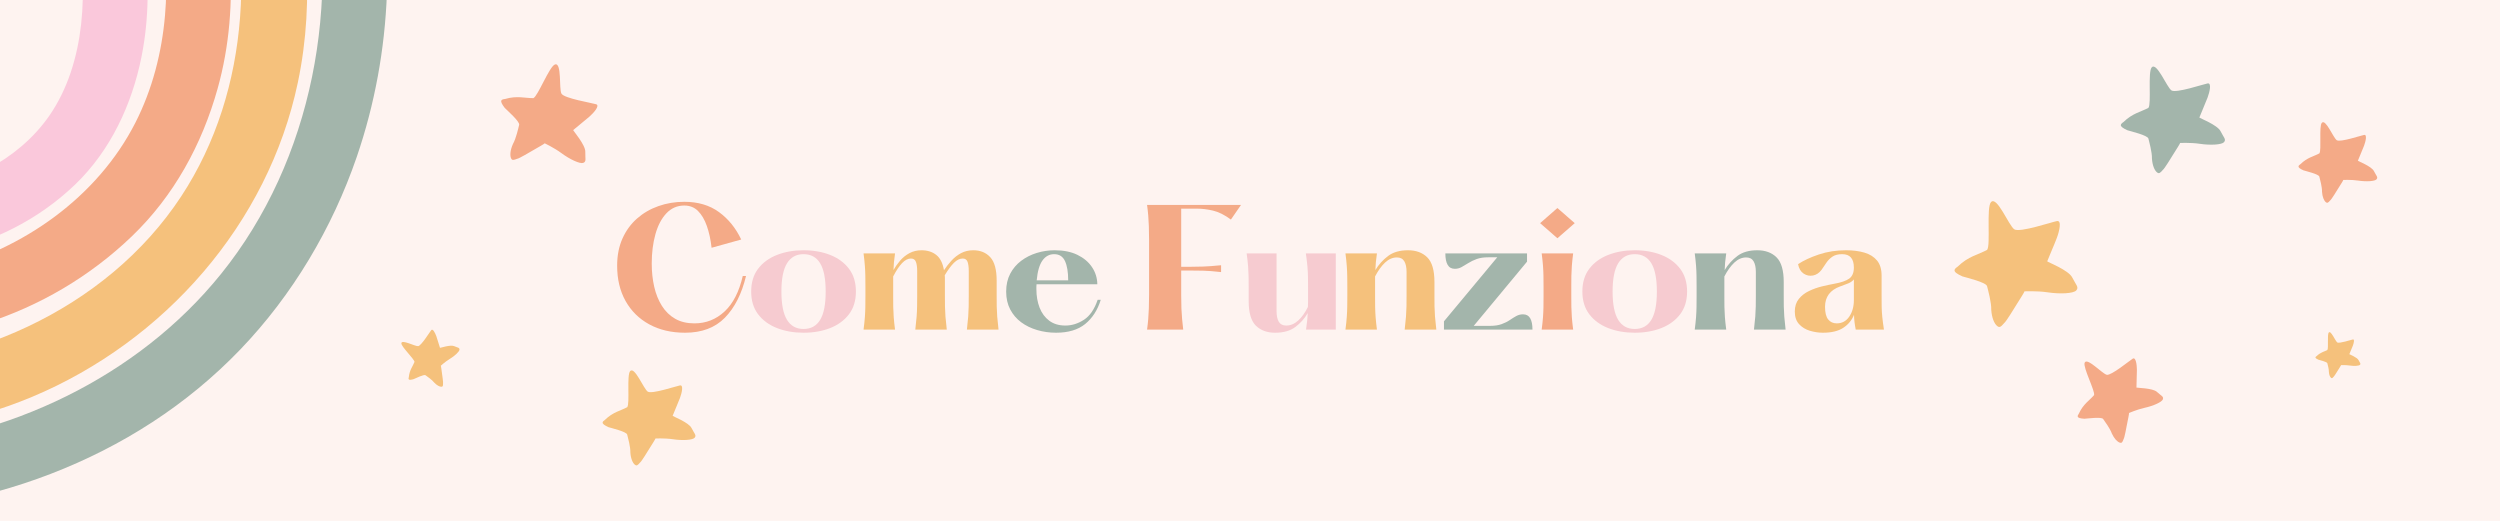 <svg version="1.0" preserveAspectRatio="xMidYMid meet" height="500" viewBox="0 0 1800 375" zoomAndPan="magnify" width="2400" xmlns:xlink="http://www.w3.org/1999/xlink" xmlns="http://www.w3.org/2000/svg"><defs><g></g><clipPath id="6942c7e95e"><path clip-rule="nonzero" d="M 0 0 L 107 0 L 107 190 L 0 190 Z M 0 0"></path></clipPath><clipPath id="07e14b710b"><path clip-rule="nonzero" d="M 0 0 L 167 0 L 167 249 L 0 249 Z M 0 0"></path></clipPath><clipPath id="44390027c4"><path clip-rule="nonzero" d="M 0 0 L 222 0 L 222 313 L 0 313 Z M 0 0"></path></clipPath><clipPath id="b37bb3c7d0"><path clip-rule="nonzero" d="M 0 0 L 279 0 L 279 369.84 L 0 369.84 Z M 0 0"></path></clipPath><clipPath id="8dc0017240"><rect height="370" y="0" width="280" x="0"></rect></clipPath><clipPath id="b71714232b"><path clip-rule="nonzero" d="M 360 46 L 431 46 L 431 118 L 360 118 Z M 360 46"></path></clipPath><clipPath id="aa63dd42aa"><path clip-rule="nonzero" d="M 378.707 33.277 L 448.918 70.574 L 411.621 140.785 L 341.414 103.488 Z M 378.707 33.277"></path></clipPath><clipPath id="0198783bd3"><path clip-rule="nonzero" d="M 378.707 33.277 L 448.918 70.574 L 411.621 140.785 L 341.414 103.488 Z M 378.707 33.277"></path></clipPath><clipPath id="fff67067d1"><path clip-rule="nonzero" d="M 288 237 L 331 237 L 331 279 L 288 279 Z M 288 237"></path></clipPath><clipPath id="fe506d5516"><path clip-rule="nonzero" d="M 277.523 255.34 L 312.684 226.07 L 341.957 261.23 L 306.797 290.504 Z M 277.523 255.34"></path></clipPath><clipPath id="9e25281c35"><path clip-rule="nonzero" d="M 277.523 255.34 L 312.684 226.07 L 341.957 261.23 L 306.797 290.504 Z M 277.523 255.34"></path></clipPath><clipPath id="aa6050196d"><path clip-rule="nonzero" d="M 1495 258 L 1558 258 L 1558 319 L 1495 319 Z M 1495 258"></path></clipPath><clipPath id="de0baff188"><path clip-rule="nonzero" d="M 1481.02 267.133 L 1543.383 243.332 L 1567.184 305.695 L 1504.82 329.496 Z M 1481.02 267.133"></path></clipPath><clipPath id="d85948dd2d"><path clip-rule="nonzero" d="M 1481.02 267.133 L 1543.383 243.332 L 1567.184 305.695 L 1504.82 329.496 Z M 1481.02 267.133"></path></clipPath></defs><rect fill-opacity="1" height="450" y="-37.5" fill="#ffffff" width="2160" x="-180"></rect><rect fill-opacity="1" height="450" y="-37.5" fill="#fef3f0" width="2160" x="-180"></rect><g transform="matrix(1, 0, 0, 1, 0, 0)"><g clip-path="url(#8dc0017240)"><g clip-path="url(#6942c7e95e)"><path fill-rule="nonzero" fill-opacity="1" d="M 28.008 -123.547 C 51.055 -80.09 63.828 -31.02 58.395 17.539 C 55.781 40.918 48.828 64.168 35.402 83.465 C 12.793 115.965 -26.145 134.125 -65.293 140.223 C -85.211 143.328 -105.355 143.648 -125.348 141.699 L -126.055 188.211 C -98.059 190.547 -69.859 189.059 -42.387 182.844 C -5.934 174.594 27.066 158.844 54.141 132.828 C 79.535 108.422 94.973 75.281 101.852 41.047 C 112.887 -13.832 102.547 -71.84 79.836 -123.375" fill="#fac8db"></path></g><g clip-path="url(#07e14b710b)"><path fill-rule="nonzero" fill-opacity="1" d="M 95.188 -124.289 C 113.348 -81.516 122.746 -35.219 118.824 10.855 C 116.531 37.758 109.695 64.383 97.438 88.418 C 70.16 141.895 16.684 179.555 -41.551 194.309 C -68.605 201.164 -96.559 203.371 -124.418 201.797 L -121.684 248.266 C -84.289 249.211 -47.016 244.379 -11.25 233.02 C 28.566 220.375 64.832 199.035 94.922 170.148 C 125.219 141.066 145.438 104.016 156.688 63.785 C 173.93 2.113 166.449 -63.848 144.754 -123.977" fill="#f4aa87"></path></g><g clip-path="url(#44390027c4)"><path fill-rule="nonzero" fill-opacity="1" d="M 154.898 -124.578 C 184.676 -36.621 181.129 64.375 130.449 141.41 C 76.438 223.516 -25.027 267.746 -123.422 265.336 L -120.324 311.965 C -71.293 312.938 -22.297 304.773 23.262 285.672 C 118.438 245.75 193.066 161.105 214.449 59.414 C 227.254 -1.477 220.879 -63.859 202.73 -122.883" fill="#f5c17c"></path></g><g clip-path="url(#b37bb3c7d0)"><path fill-rule="nonzero" fill-opacity="1" d="M 217.559 -124.309 C 219.637 -117.043 221.523 -109.672 223.195 -102.16 C 246.25 0.988 225.379 115.16 159.09 197.309 C 99.098 271.633 5.508 315.672 -89.863 322.688 C -101.328 323.535 -112.801 323.867 -124.277 323.707 L -121.598 369.34 C -67.992 369.672 -14.539 360.863 36.367 341.246 C 88.062 321.328 134.672 291.574 173.07 251.578 C 210.594 212.5 239.328 164.137 256.879 112.93 C 282.906 37.008 285.477 -45.406 266.535 -122.969" fill="#a3b5ab"></path></g></g></g><g fill-opacity="1" fill="#f4aa87"><g transform="translate(437.609, 237.312)"><g><path d="M 97.188 -38.609 L 99.531 -38.609 C 96.469 -25.805 91.398 -15.797 84.328 -8.578 C 77.266 -1.359 67.707 2.25 55.656 2.25 C 45.852 2.25 37.27 0.25 29.906 -3.75 C 22.539 -7.758 16.836 -13.375 12.797 -20.594 C 8.754 -27.812 6.734 -36.285 6.734 -46.016 C 6.734 -53.336 8.004 -59.844 10.547 -65.531 C 13.086 -71.219 16.582 -76.023 21.031 -79.953 C 25.488 -83.879 30.633 -86.867 36.469 -88.922 C 42.301 -90.984 48.508 -92.016 55.094 -92.016 C 64.969 -92.016 73.289 -89.547 80.062 -84.609 C 86.832 -79.672 92.164 -73.086 96.062 -64.859 L 74.734 -58.922 C 74.066 -64.828 72.926 -70.062 71.312 -74.625 C 69.707 -79.188 67.594 -82.773 64.969 -85.391 C 62.352 -88.016 59.062 -89.328 55.094 -89.328 C 50.008 -89.328 45.707 -87.457 42.188 -83.719 C 38.676 -79.977 36.039 -74.945 34.281 -68.625 C 32.52 -62.301 31.641 -55.285 31.641 -47.578 C 31.641 -41.598 32.238 -36.004 33.438 -30.797 C 34.633 -25.598 36.484 -21.016 38.984 -17.047 C 41.492 -13.086 44.676 -10.004 48.531 -7.797 C 52.383 -5.586 57.004 -4.484 62.391 -4.484 C 70.691 -4.484 77.91 -7.328 84.047 -13.016 C 90.18 -18.703 94.562 -27.234 97.188 -38.609 Z M 97.188 -38.609"></path></g></g></g><g fill-opacity="1" fill="#f6cbd0"><g transform="translate(536.023, 237.312)"><g><path d="M 42.531 2.25 C 35.5 2.25 29.117 1.129 23.391 -1.109 C 17.672 -3.359 13.145 -6.672 9.812 -11.047 C 6.488 -15.43 4.828 -20.875 4.828 -27.375 C 4.828 -33.957 6.488 -39.438 9.812 -43.812 C 13.145 -48.195 17.672 -51.508 23.391 -53.75 C 29.117 -56 35.5 -57.125 42.531 -57.125 C 49.633 -57.125 56.031 -56 61.719 -53.75 C 67.406 -51.508 71.91 -48.195 75.234 -43.812 C 78.566 -39.438 80.234 -33.957 80.234 -27.375 C 80.234 -20.875 78.566 -15.43 75.234 -11.047 C 71.91 -6.672 67.406 -3.359 61.719 -1.109 C 56.031 1.129 49.633 2.25 42.531 2.25 Z M 42.531 -0.453 C 47.844 -0.453 51.828 -2.641 54.484 -7.016 C 57.141 -11.391 58.469 -18.176 58.469 -27.375 C 58.469 -36.582 57.141 -43.375 54.484 -47.75 C 51.828 -52.125 47.844 -54.312 42.531 -54.312 C 37.289 -54.312 33.32 -52.125 30.625 -47.75 C 27.938 -43.375 26.594 -36.582 26.594 -27.375 C 26.594 -18.176 27.938 -11.391 30.625 -7.016 C 33.32 -2.641 37.289 -0.453 42.531 -0.453 Z M 42.531 -0.453"></path></g></g></g><g fill-opacity="1" fill="#f5c17c"><g transform="translate(615.476, 237.312)"><g><path d="M 80.688 0 C 81.133 -3.738 81.453 -6.879 81.641 -9.422 C 81.828 -11.961 81.938 -14.375 81.969 -16.656 C 82.008 -18.945 82.031 -21.473 82.031 -24.234 L 82.031 -42.188 C 82.031 -44.957 81.75 -47.145 81.188 -48.75 C 80.625 -50.363 79.445 -51.172 77.656 -51.172 C 75.562 -51.172 73.484 -50.16 71.422 -48.141 C 69.367 -46.117 67.145 -43.129 64.75 -39.172 C 64.82 -38.566 64.859 -37.926 64.859 -37.25 C 64.859 -36.582 64.859 -35.91 64.859 -35.234 L 64.859 -24.234 C 64.859 -21.473 64.875 -18.945 64.906 -16.656 C 64.945 -14.375 65.062 -11.961 65.25 -9.422 C 65.438 -6.879 65.754 -3.738 66.203 0 L 43.547 0 C 43.992 -3.738 44.312 -6.879 44.5 -9.422 C 44.688 -11.961 44.797 -14.375 44.828 -16.656 C 44.867 -18.945 44.891 -21.473 44.891 -24.234 L 44.891 -42.188 C 44.891 -44.957 44.586 -47.145 43.984 -48.75 C 43.391 -50.363 42.195 -51.172 40.406 -51.172 C 38.227 -51.172 36.094 -50.066 34 -47.859 C 31.906 -45.648 29.773 -42.453 27.609 -38.266 L 27.609 -23.906 C 27.609 -21.133 27.625 -18.586 27.656 -16.266 C 27.695 -13.953 27.812 -11.52 28 -8.969 C 28.188 -6.426 28.504 -3.438 28.953 0 L 6.281 0 C 6.727 -3.438 7.047 -6.426 7.234 -8.969 C 7.422 -11.52 7.531 -13.953 7.562 -16.266 C 7.602 -18.586 7.625 -21.133 7.625 -23.906 L 7.625 -30.969 C 7.625 -33.738 7.602 -36.281 7.562 -38.594 C 7.531 -40.914 7.422 -43.348 7.234 -45.891 C 7.047 -48.441 6.727 -51.438 6.281 -54.875 L 28.953 -54.875 C 28.273 -50.312 27.898 -46.312 27.828 -42.875 C 29.172 -45.258 30.781 -47.535 32.656 -49.703 C 34.531 -51.879 36.754 -53.66 39.328 -55.047 C 41.91 -56.43 44.812 -57.125 48.031 -57.125 C 52.219 -57.125 55.734 -56.02 58.578 -53.812 C 61.422 -51.602 63.289 -47.914 64.188 -42.75 C 65.758 -45.145 67.555 -47.445 69.578 -49.656 C 71.598 -51.863 73.895 -53.66 76.469 -55.047 C 79.051 -56.43 81.988 -57.125 85.281 -57.125 C 90.375 -57.125 94.453 -55.457 97.516 -52.125 C 100.586 -48.789 102.125 -43.16 102.125 -35.234 L 102.125 -24.234 C 102.125 -21.473 102.141 -18.945 102.172 -16.656 C 102.211 -14.375 102.328 -11.961 102.516 -9.422 C 102.703 -6.879 103.02 -3.738 103.469 0 Z M 80.688 0"></path></g></g></g><g fill-opacity="1" fill="#a3b5ab"><g transform="translate(719.609, 237.312)"><g><path d="M 70.703 -21.438 L 72.938 -21.438 C 70.625 -14.031 66.883 -8.227 61.719 -4.031 C 56.562 0.156 49.566 2.25 40.734 2.25 C 36.023 2.25 31.5 1.609 27.156 0.328 C 22.812 -0.941 18.973 -2.812 15.641 -5.281 C 12.316 -7.75 9.68 -10.832 7.734 -14.531 C 5.797 -18.238 4.828 -22.52 4.828 -27.375 C 4.828 -32.238 5.797 -36.52 7.734 -40.219 C 9.68 -43.926 12.316 -47.031 15.641 -49.531 C 18.973 -52.039 22.719 -53.93 26.875 -55.203 C 31.031 -56.484 35.312 -57.125 39.719 -57.125 C 46.156 -57.125 51.633 -56.02 56.156 -53.812 C 60.688 -51.602 64.188 -48.645 66.656 -44.938 C 69.125 -41.238 70.395 -37.145 70.469 -32.656 L 26.703 -32.656 C 26.629 -32.133 26.594 -31.555 26.594 -30.922 C 26.594 -30.285 26.594 -29.664 26.594 -29.062 C 26.594 -24.195 27.359 -19.781 28.891 -15.812 C 30.43 -11.852 32.754 -8.711 35.859 -6.391 C 38.961 -4.078 42.832 -2.922 47.469 -2.922 C 52.102 -2.922 56.551 -4.301 60.812 -7.062 C 65.082 -9.832 68.379 -14.625 70.703 -21.438 Z M 39.391 -54.312 C 35.953 -54.312 33.145 -52.797 30.969 -49.766 C 28.801 -46.734 27.414 -41.969 26.812 -35.469 L 49.484 -35.469 C 49.484 -41.375 48.719 -45.988 47.188 -49.312 C 45.656 -52.645 43.055 -54.312 39.391 -54.312 Z M 39.391 -54.312"></path></g></g></g><g fill-opacity="1" fill="#a3b5ab"><g transform="translate(790.635, 237.312)"><g></g></g></g><g fill-opacity="1" fill="#f4aa87"><g transform="translate(818.023, 237.312)"><g><path d="M 7.859 -89.781 L 75.516 -89.781 L 68.234 -79.219 C 63.672 -82.594 59.367 -84.742 55.328 -85.672 C 51.285 -86.609 47.504 -87.078 43.984 -87.078 L 32.438 -87.078 L 32.438 -45.219 L 38.719 -45.219 C 41.707 -45.219 44.883 -45.273 48.25 -45.391 C 51.613 -45.504 55.914 -45.82 61.156 -46.344 L 61.156 -41.406 C 55.914 -42.008 51.613 -42.348 48.25 -42.422 C 44.883 -42.492 41.707 -42.531 38.719 -42.531 L 32.438 -42.531 L 32.438 -25.031 C 32.438 -21.207 32.488 -17.93 32.594 -15.203 C 32.707 -12.473 32.875 -9.93 33.094 -7.578 C 33.32 -5.223 33.586 -2.695 33.891 0 L 7.859 0 C 8.234 -2.695 8.516 -5.223 8.703 -7.578 C 8.891 -9.93 9.035 -12.473 9.141 -15.203 C 9.254 -17.93 9.312 -21.207 9.312 -25.031 L 9.312 -64.75 C 9.312 -68.633 9.254 -71.926 9.141 -74.625 C 9.035 -77.32 8.891 -79.848 8.703 -82.203 C 8.516 -84.555 8.234 -87.082 7.859 -89.781 Z M 7.859 -89.781"></path></g></g></g><g fill-opacity="1" fill="#f6cbd0"><g transform="translate(891.3, 237.312)"><g><path d="M 48.922 -54.875 L 70.469 -54.875 L 70.469 0 L 49.047 0 C 49.41 -2.469 49.688 -4.656 49.875 -6.562 C 50.062 -8.469 50.195 -10.242 50.281 -11.891 C 47.957 -7.93 44.961 -4.582 41.297 -1.844 C 37.629 0.883 32.801 2.25 26.812 2.25 C 20.977 2.25 16.344 0.547 12.906 -2.859 C 9.469 -6.266 7.75 -12.156 7.75 -20.531 L 7.75 -30.641 C 7.75 -33.398 7.727 -35.898 7.688 -38.141 C 7.645 -40.391 7.531 -42.805 7.344 -45.391 C 7.156 -47.973 6.801 -51.133 6.281 -54.875 L 27.828 -54.875 L 27.828 -13.234 C 27.828 -9.941 28.367 -7.398 29.453 -5.609 C 30.535 -3.816 32.312 -2.922 34.781 -2.922 C 37.852 -2.922 40.695 -4.098 43.312 -6.453 C 45.938 -8.805 48.297 -12.078 50.391 -16.266 C 50.461 -17.461 50.5 -18.676 50.5 -19.906 C 50.5 -21.145 50.5 -22.477 50.5 -23.906 L 50.5 -30.641 C 50.5 -33.398 50.477 -35.898 50.438 -38.141 C 50.406 -40.391 50.273 -42.805 50.047 -45.391 C 49.828 -47.973 49.453 -51.133 48.922 -54.875 Z M 48.922 -54.875"></path></g></g></g><g fill-opacity="1" fill="#f5c17c"><g transform="translate(962.444, 237.312)"><g><path d="M 48.922 0 C 49.367 -3.738 49.688 -6.879 49.875 -9.422 C 50.062 -11.961 50.176 -14.375 50.219 -16.656 C 50.258 -18.945 50.281 -21.473 50.281 -24.234 L 50.281 -41.516 C 50.281 -44.805 49.734 -47.367 48.641 -49.203 C 47.555 -51.035 45.781 -51.953 43.312 -51.953 C 40.25 -51.953 37.406 -50.719 34.781 -48.25 C 32.164 -45.781 29.773 -42.453 27.609 -38.266 L 27.609 -23.906 C 27.609 -21.133 27.625 -18.586 27.656 -16.266 C 27.695 -13.953 27.812 -11.52 28 -8.969 C 28.188 -6.426 28.504 -3.438 28.953 0 L 6.281 0 C 6.727 -3.438 7.047 -6.426 7.234 -8.969 C 7.422 -11.52 7.531 -13.953 7.562 -16.266 C 7.602 -18.586 7.625 -21.133 7.625 -23.906 L 7.625 -30.969 C 7.625 -33.738 7.602 -36.281 7.562 -38.594 C 7.531 -40.914 7.422 -43.348 7.234 -45.891 C 7.047 -48.441 6.727 -51.438 6.281 -54.875 L 28.953 -54.875 C 28.273 -50.312 27.898 -46.312 27.828 -42.875 C 30.223 -46.832 33.254 -50.195 36.922 -52.969 C 40.586 -55.738 45.375 -57.125 51.281 -57.125 C 57.113 -57.125 61.75 -55.422 65.188 -52.016 C 68.633 -48.609 70.359 -42.68 70.359 -34.234 L 70.359 -24.234 C 70.359 -21.473 70.375 -18.945 70.406 -16.656 C 70.445 -14.375 70.562 -11.961 70.75 -9.422 C 70.938 -6.879 71.254 -3.738 71.703 0 Z M 48.922 0"></path></g></g></g><g fill-opacity="1" fill="#a3b5ab"><g transform="translate(1034.819, 237.312)"><g><path d="M 61.719 -11 C 64.113 -11 65.852 -10.047 66.938 -8.141 C 68.02 -6.234 68.562 -3.52 68.562 0 L 4.828 0 L 4.828 -5.953 L 43.203 -52.062 L 36.812 -52.062 C 33.52 -52.062 30.734 -51.648 28.453 -50.828 C 26.172 -50.004 24.148 -49.031 22.391 -47.906 C 20.629 -46.789 19 -45.82 17.5 -45 C 16.008 -44.176 14.406 -43.766 12.688 -43.766 C 10.289 -43.766 8.547 -44.734 7.453 -46.672 C 6.367 -48.617 5.828 -51.352 5.828 -54.875 L 64.641 -54.875 L 64.641 -48.922 L 26.266 -2.688 L 37.938 -2.688 C 41.227 -2.688 44.016 -3.098 46.297 -3.922 C 48.578 -4.742 50.539 -5.719 52.188 -6.844 C 53.832 -7.969 55.398 -8.941 56.891 -9.766 C 58.391 -10.586 60 -11 61.719 -11 Z M 61.719 -11"></path></g></g></g><g fill-opacity="1" fill="#f4aa87"><g transform="translate(1102.601, 237.312)"><g><path d="M 18.734 -65.766 L 6.281 -76.641 L 18.734 -87.531 L 31.203 -76.641 Z M 7.406 -54.875 L 30.078 -54.875 C 29.629 -51.438 29.312 -48.441 29.125 -45.891 C 28.938 -43.348 28.82 -40.914 28.781 -38.594 C 28.75 -36.281 28.734 -33.738 28.734 -30.969 L 28.734 -23.906 C 28.734 -21.133 28.75 -18.586 28.781 -16.266 C 28.82 -13.953 28.938 -11.52 29.125 -8.969 C 29.312 -6.426 29.629 -3.438 30.078 0 L 7.406 0 C 7.852 -3.438 8.172 -6.426 8.359 -8.969 C 8.547 -11.52 8.656 -13.953 8.688 -16.266 C 8.727 -18.586 8.75 -21.133 8.75 -23.906 L 8.75 -30.969 C 8.75 -33.738 8.727 -36.281 8.688 -38.594 C 8.656 -40.914 8.547 -43.348 8.359 -45.891 C 8.172 -48.441 7.852 -51.438 7.406 -54.875 Z M 7.406 -54.875"></path></g></g></g><g fill-opacity="1" fill="#f6cbd0"><g transform="translate(1134.476, 237.312)"><g><path d="M 42.531 2.25 C 35.5 2.25 29.117 1.129 23.391 -1.109 C 17.672 -3.359 13.145 -6.672 9.812 -11.047 C 6.488 -15.43 4.828 -20.875 4.828 -27.375 C 4.828 -33.957 6.488 -39.438 9.812 -43.812 C 13.145 -48.195 17.672 -51.508 23.391 -53.75 C 29.117 -56 35.5 -57.125 42.531 -57.125 C 49.633 -57.125 56.031 -56 61.719 -53.75 C 67.406 -51.508 71.91 -48.195 75.234 -43.812 C 78.566 -39.438 80.234 -33.957 80.234 -27.375 C 80.234 -20.875 78.566 -15.43 75.234 -11.047 C 71.91 -6.672 67.406 -3.359 61.719 -1.109 C 56.031 1.129 49.633 2.25 42.531 2.25 Z M 42.531 -0.453 C 47.844 -0.453 51.828 -2.641 54.484 -7.016 C 57.141 -11.391 58.469 -18.176 58.469 -27.375 C 58.469 -36.582 57.141 -43.375 54.484 -47.75 C 51.828 -52.125 47.844 -54.312 42.531 -54.312 C 37.289 -54.312 33.32 -52.125 30.625 -47.75 C 27.938 -43.375 26.594 -36.582 26.594 -27.375 C 26.594 -18.176 27.938 -11.391 30.625 -7.016 C 33.32 -2.641 37.289 -0.453 42.531 -0.453 Z M 42.531 -0.453"></path></g></g></g><g fill-opacity="1" fill="#a3b5ab"><g transform="translate(1213.929, 237.312)"><g><path d="M 48.922 0 C 49.367 -3.738 49.688 -6.879 49.875 -9.422 C 50.062 -11.961 50.176 -14.375 50.219 -16.656 C 50.258 -18.945 50.281 -21.473 50.281 -24.234 L 50.281 -41.516 C 50.281 -44.805 49.734 -47.367 48.641 -49.203 C 47.555 -51.035 45.781 -51.953 43.312 -51.953 C 40.25 -51.953 37.406 -50.719 34.781 -48.25 C 32.164 -45.781 29.773 -42.453 27.609 -38.266 L 27.609 -23.906 C 27.609 -21.133 27.625 -18.586 27.656 -16.266 C 27.695 -13.953 27.812 -11.52 28 -8.969 C 28.188 -6.426 28.504 -3.438 28.953 0 L 6.281 0 C 6.727 -3.438 7.047 -6.426 7.234 -8.969 C 7.422 -11.52 7.531 -13.953 7.562 -16.266 C 7.602 -18.586 7.625 -21.133 7.625 -23.906 L 7.625 -30.969 C 7.625 -33.738 7.602 -36.281 7.562 -38.594 C 7.531 -40.914 7.422 -43.348 7.234 -45.891 C 7.047 -48.441 6.727 -51.438 6.281 -54.875 L 28.953 -54.875 C 28.273 -50.312 27.898 -46.312 27.828 -42.875 C 30.223 -46.832 33.254 -50.195 36.922 -52.969 C 40.586 -55.738 45.375 -57.125 51.281 -57.125 C 57.113 -57.125 61.75 -55.422 65.188 -52.016 C 68.633 -48.609 70.359 -42.68 70.359 -34.234 L 70.359 -24.234 C 70.359 -21.473 70.375 -18.945 70.406 -16.656 C 70.445 -14.375 70.562 -11.961 70.75 -9.422 C 70.938 -6.879 71.254 -3.738 71.703 0 Z M 48.922 0"></path></g></g></g><g fill-opacity="1" fill="#f5c17c"><g transform="translate(1286.304, 237.312)"><g><path d="M 70.141 0 L 49.828 0 C 49.078 -3.664 48.664 -7.219 48.594 -10.656 C 47.02 -6.77 44.438 -3.645 40.844 -1.281 C 37.258 1.07 32.359 2.25 26.141 2.25 C 23.078 2.25 19.973 1.781 16.828 0.844 C 13.691 -0.094 11.094 -1.68 9.031 -3.922 C 6.977 -6.172 5.953 -9.203 5.953 -13.016 C 5.953 -16.68 6.922 -19.711 8.859 -22.109 C 10.805 -24.504 13.273 -26.41 16.266 -27.828 C 19.266 -29.254 22.391 -30.359 25.641 -31.141 C 28.898 -31.922 31.801 -32.539 34.344 -33 C 39.352 -33.895 42.961 -35.145 45.172 -36.75 C 47.379 -38.363 48.484 -41 48.484 -44.656 C 48.484 -51.094 45.676 -54.312 40.062 -54.312 C 37.07 -54.312 34.695 -53.691 32.938 -52.453 C 31.176 -51.223 29.734 -49.75 28.609 -48.031 C 27.492 -46.312 26.375 -44.664 25.25 -43.094 C 23.531 -40.77 21.453 -39.383 19.016 -38.938 C 16.586 -38.488 14.344 -38.957 12.281 -40.344 C 10.227 -41.727 8.898 -43.988 8.297 -47.125 C 12.266 -49.75 17.258 -52.07 23.281 -54.094 C 29.301 -56.113 35.832 -57.125 42.875 -57.125 C 47.812 -57.125 52.203 -56.562 56.047 -55.438 C 59.898 -54.312 62.93 -52.422 65.141 -49.766 C 67.348 -47.109 68.453 -43.461 68.453 -38.828 L 68.453 -24.234 C 68.453 -21.316 68.469 -18.68 68.5 -16.328 C 68.539 -13.973 68.691 -11.52 68.953 -8.969 C 69.211 -6.426 69.609 -3.438 70.141 0 Z M 36.141 -4.484 C 39.953 -4.484 42.961 -6.109 45.172 -9.359 C 47.379 -12.617 48.484 -16.566 48.484 -21.203 L 48.484 -36.141 C 47.504 -34.941 46.191 -34.004 44.547 -33.328 C 42.898 -32.648 40.922 -31.898 38.609 -31.078 C 31.348 -28.461 27.719 -23.566 27.719 -16.391 C 27.719 -12.191 28.484 -9.156 30.016 -7.281 C 31.547 -5.414 33.586 -4.484 36.141 -4.484 Z M 36.141 -4.484"></path></g></g></g><path fill-rule="nonzero" fill-opacity="1" d="M 1409.473 192.016 C 1417.254 184.402 1424.426 183.371 1430.727 179.898 C 1433.359 176.473 1430.059 149.336 1433.508 145.535 C 1437.844 140.762 1446.371 162.562 1450.297 165.113 C 1454.223 167.664 1477.344 159.844 1480.984 159.168 C 1484.625 158.492 1482.73 166.469 1480.953 171.23 C 1479.18 175.996 1474.012 187.758 1473.996 188.16 C 1473.98 188.559 1489.375 194.453 1492 199.773 C 1494.625 205.098 1497.066 206.703 1494.887 209.129 C 1492.945 211.281 1483.504 211.871 1474.312 210.477 C 1466.512 209.293 1456.438 209.781 1457.559 209.82 C 1457.961 209.836 1453.625 216.508 1451.918 219.262 C 1450.211 222.02 1444.234 231.859 1443.004 232.621 C 1440.723 235.223 1439.762 236.227 1437.91 234.684 C 1435.895 233 1434.078 228.879 1433.695 223.039 C 1433.883 217.816 1431.383 208.879 1430.684 206.039 C 1429.98 203.199 1415.629 199.875 1412.848 198.973 C 1408.836 197.152 1407.219 195.832 1407.266 194.594 C 1407.293 193.742 1408.109 192.93 1409.473 192.016" fill="#f5c17c"></path><g clip-path="url(#b71714232b)"><g clip-path="url(#aa63dd42aa)"><g clip-path="url(#0198783bd3)"><path fill-rule="nonzero" fill-opacity="1" d="M 363.656 71.262 C 372.367 68.695 378.055 70.746 384.055 70.652 C 387.332 69.16 395.523 47.875 399.551 46.426 C 404.613 44.605 402.359 64 404.254 67.418 C 406.148 70.832 426.242 74.121 429.188 75.047 C 432.137 75.973 427.617 81.109 424.445 83.922 C 421.273 86.734 412.863 93.379 412.695 93.668 C 412.527 93.957 421.562 104.324 421.414 109.27 C 421.266 114.219 422.434 116.355 419.879 117.289 C 417.605 118.117 410.422 114.855 404.195 110.234 C 398.91 106.309 391.301 102.727 392.109 103.191 C 392.402 103.363 386.598 106.578 384.262 107.941 C 381.926 109.305 373.672 114.215 372.465 114.293 C 369.77 115.316 368.664 115.68 367.906 113.82 C 367.082 111.789 367.352 108.043 369.359 103.59 C 371.539 99.82 373.195 92.254 373.789 89.891 C 374.383 87.523 365.113 79.457 363.418 77.703 C 361.176 74.793 360.5 73.188 361.02 72.293 C 361.371 71.68 362.293 71.398 363.656 71.262" fill="#f4aa87"></path></g></g></g><path fill-rule="nonzero" fill-opacity="1" d="M 435.555 302.309 C 441.434 296.555 446.852 295.777 451.613 293.152 C 453.602 290.566 451.105 270.066 453.711 267.195 C 456.988 263.59 463.426 280.055 466.395 281.984 C 469.359 283.91 486.824 278.004 489.574 277.492 C 492.328 276.98 490.895 283.008 489.555 286.605 C 488.211 290.203 484.309 299.09 484.297 299.395 C 484.285 299.695 495.914 304.148 497.898 308.168 C 499.879 312.188 501.727 313.402 500.078 315.234 C 498.613 316.859 491.48 317.305 484.535 316.254 C 478.645 315.359 471.035 315.727 471.879 315.758 C 472.184 315.766 468.91 320.809 467.621 322.887 C 466.328 324.969 461.816 332.406 460.883 332.98 C 459.164 334.945 458.434 335.703 457.039 334.539 C 455.516 333.266 454.141 330.156 453.855 325.742 C 453.996 321.797 452.109 315.043 451.578 312.898 C 451.047 310.754 440.203 308.246 438.102 307.562 C 435.074 306.184 433.852 305.188 433.887 304.254 C 433.906 303.609 434.527 302.996 435.555 302.309" fill="#f5c17c"></path><g clip-path="url(#fff67067d1)"><g clip-path="url(#fe506d5516)"><g clip-path="url(#9e25281c35)"><path fill-rule="nonzero" fill-opacity="1" d="M 294.348 271.512 C 294.875 266.352 297.188 263.789 298.434 260.594 C 298.355 258.539 288.875 249.609 288.98 247.168 C 289.113 244.098 298.875 249.48 301.094 249.219 C 303.309 248.957 309.391 239.047 310.516 237.688 C 311.641 236.332 313.379 239.828 314.18 242.113 C 314.984 244.398 316.676 250.281 316.793 250.434 C 316.91 250.582 324.344 248.051 326.926 249.195 C 329.508 250.344 330.891 250.188 330.832 251.742 C 330.777 253.121 327.5 256.215 323.711 258.508 C 320.496 260.449 316.957 263.699 317.379 263.371 C 317.527 263.254 317.977 267.02 318.191 268.547 C 318.406 270.078 319.215 275.504 318.996 276.156 C 318.957 277.805 318.91 278.465 317.762 278.465 C 316.512 278.461 314.59 277.508 312.668 275.484 C 311.145 273.516 307.508 271.004 306.387 270.18 C 305.262 269.355 298.996 272.512 297.699 273.027 C 295.676 273.586 294.684 273.594 294.324 273.125 C 294.074 272.809 294.125 272.258 294.348 271.512" fill="#f5c17c"></path></g></g></g><path fill-rule="nonzero" fill-opacity="1" d="M 1528.875 87.891 C 1535.469 81.441 1541.547 80.566 1546.883 77.625 C 1549.117 74.723 1546.316 51.727 1549.242 48.508 C 1552.914 44.465 1560.137 62.934 1563.465 65.098 C 1566.793 67.258 1586.383 60.633 1589.469 60.059 C 1592.555 59.484 1590.949 66.246 1589.441 70.281 C 1587.938 74.316 1583.559 84.285 1583.547 84.625 C 1583.535 84.965 1596.578 89.957 1598.801 94.465 C 1601.027 98.977 1603.094 100.336 1601.246 102.391 C 1599.602 104.215 1591.602 104.715 1583.812 103.535 C 1577.203 102.531 1568.668 102.945 1569.617 102.977 C 1569.961 102.992 1566.285 108.645 1564.84 110.977 C 1563.395 113.312 1558.328 121.652 1557.285 122.297 C 1555.355 124.5 1554.539 125.352 1552.969 124.043 C 1551.262 122.617 1549.723 119.129 1549.398 114.176 C 1549.559 109.754 1547.441 102.18 1546.848 99.773 C 1546.25 97.367 1534.09 94.551 1531.734 93.785 C 1528.336 92.242 1526.965 91.125 1527.004 90.074 C 1527.027 89.355 1527.719 88.664 1528.875 87.891" fill="#a3b5ab"></path><g clip-path="url(#aa6050196d)"><g clip-path="url(#de0baff188)"><g clip-path="url(#d85948dd2d)"><path fill-rule="nonzero" fill-opacity="1" d="M 1496.797 297.773 C 1500 290.812 1504.457 288.336 1507.73 284.473 C 1508.602 281.562 1499.621 264.551 1500.938 261.188 C 1502.59 256.961 1513.66 269.152 1516.883 269.844 C 1520.105 270.535 1533.34 259.594 1535.562 258.238 C 1537.789 256.879 1538.543 262.598 1538.57 266.176 C 1538.602 269.75 1538.152 278.781 1538.246 279.047 C 1538.336 279.316 1549.934 279.328 1552.992 282.164 C 1556.055 285.004 1558.062 285.449 1557.238 287.59 C 1556.504 289.492 1550.445 292.25 1544.051 293.641 C 1538.625 294.82 1532.129 297.668 1532.875 297.41 C 1533.141 297.32 1531.965 302.793 1531.535 305.031 C 1531.105 307.273 1529.645 315.242 1529.027 316.051 C 1528.18 318.332 1527.801 319.234 1526.195 318.684 C 1524.449 318.082 1522.219 315.832 1520.504 312.086 C 1519.316 308.609 1515.43 303.359 1514.258 301.668 C 1513.082 299.98 1502.816 301.395 1500.758 301.5 C 1497.668 301.309 1496.273 300.844 1495.992 300.02 C 1495.797 299.453 1496.129 298.715 1496.797 297.773" fill="#f4aa87"></path></g></g></g><path fill-rule="nonzero" fill-opacity="1" d="M 1656.332 118.191 C 1661.316 113.312 1665.914 112.652 1669.949 110.426 C 1671.637 108.23 1669.523 90.844 1671.734 88.41 C 1674.512 85.352 1679.973 99.316 1682.488 100.953 C 1685.008 102.59 1699.82 97.578 1702.152 97.145 C 1704.484 96.711 1703.273 101.82 1702.133 104.875 C 1700.996 107.926 1697.684 115.465 1697.676 115.719 C 1697.668 115.977 1707.527 119.754 1709.211 123.16 C 1710.895 126.57 1712.457 127.602 1711.059 129.156 C 1709.816 130.535 1703.766 130.914 1697.879 130.02 C 1692.879 129.262 1686.426 129.574 1687.141 129.598 C 1687.402 129.609 1684.621 133.883 1683.527 135.648 C 1682.434 137.414 1678.605 143.723 1677.816 144.207 C 1676.355 145.875 1675.738 146.52 1674.555 145.527 C 1673.262 144.449 1672.098 141.812 1671.852 138.066 C 1671.973 134.723 1670.371 128.996 1669.922 127.176 C 1669.473 125.355 1660.277 123.227 1658.492 122.648 C 1655.922 121.48 1654.887 120.637 1654.918 119.844 C 1654.934 119.297 1655.457 118.777 1656.332 118.191" fill="#f4aa87"></path><path fill-rule="nonzero" fill-opacity="1" d="M 1667.93 256.41 C 1670.777 253.625 1673.402 253.246 1675.707 251.977 C 1676.672 250.723 1675.465 240.793 1676.727 239.402 C 1678.312 237.656 1681.43 245.633 1682.867 246.566 C 1684.305 247.5 1692.766 244.641 1694.098 244.391 C 1695.43 244.145 1694.734 247.062 1694.086 248.805 C 1693.438 250.547 1691.543 254.852 1691.539 255 C 1691.535 255.145 1697.168 257.301 1698.129 259.25 C 1699.086 261.195 1699.98 261.785 1699.184 262.672 C 1698.473 263.457 1695.02 263.676 1691.656 263.164 C 1688.801 262.73 1685.117 262.91 1685.523 262.926 C 1685.672 262.93 1684.086 265.371 1683.461 266.379 C 1682.836 267.387 1680.648 270.988 1680.199 271.266 C 1679.367 272.219 1679.012 272.586 1678.336 272.02 C 1677.598 271.406 1676.934 269.898 1676.793 267.762 C 1676.863 265.852 1675.949 262.578 1675.691 261.539 C 1675.434 260.504 1670.184 259.285 1669.164 258.957 C 1667.699 258.289 1667.105 257.805 1667.121 257.352 C 1667.133 257.043 1667.434 256.742 1667.93 256.41" fill="#f5c17c"></path></svg>